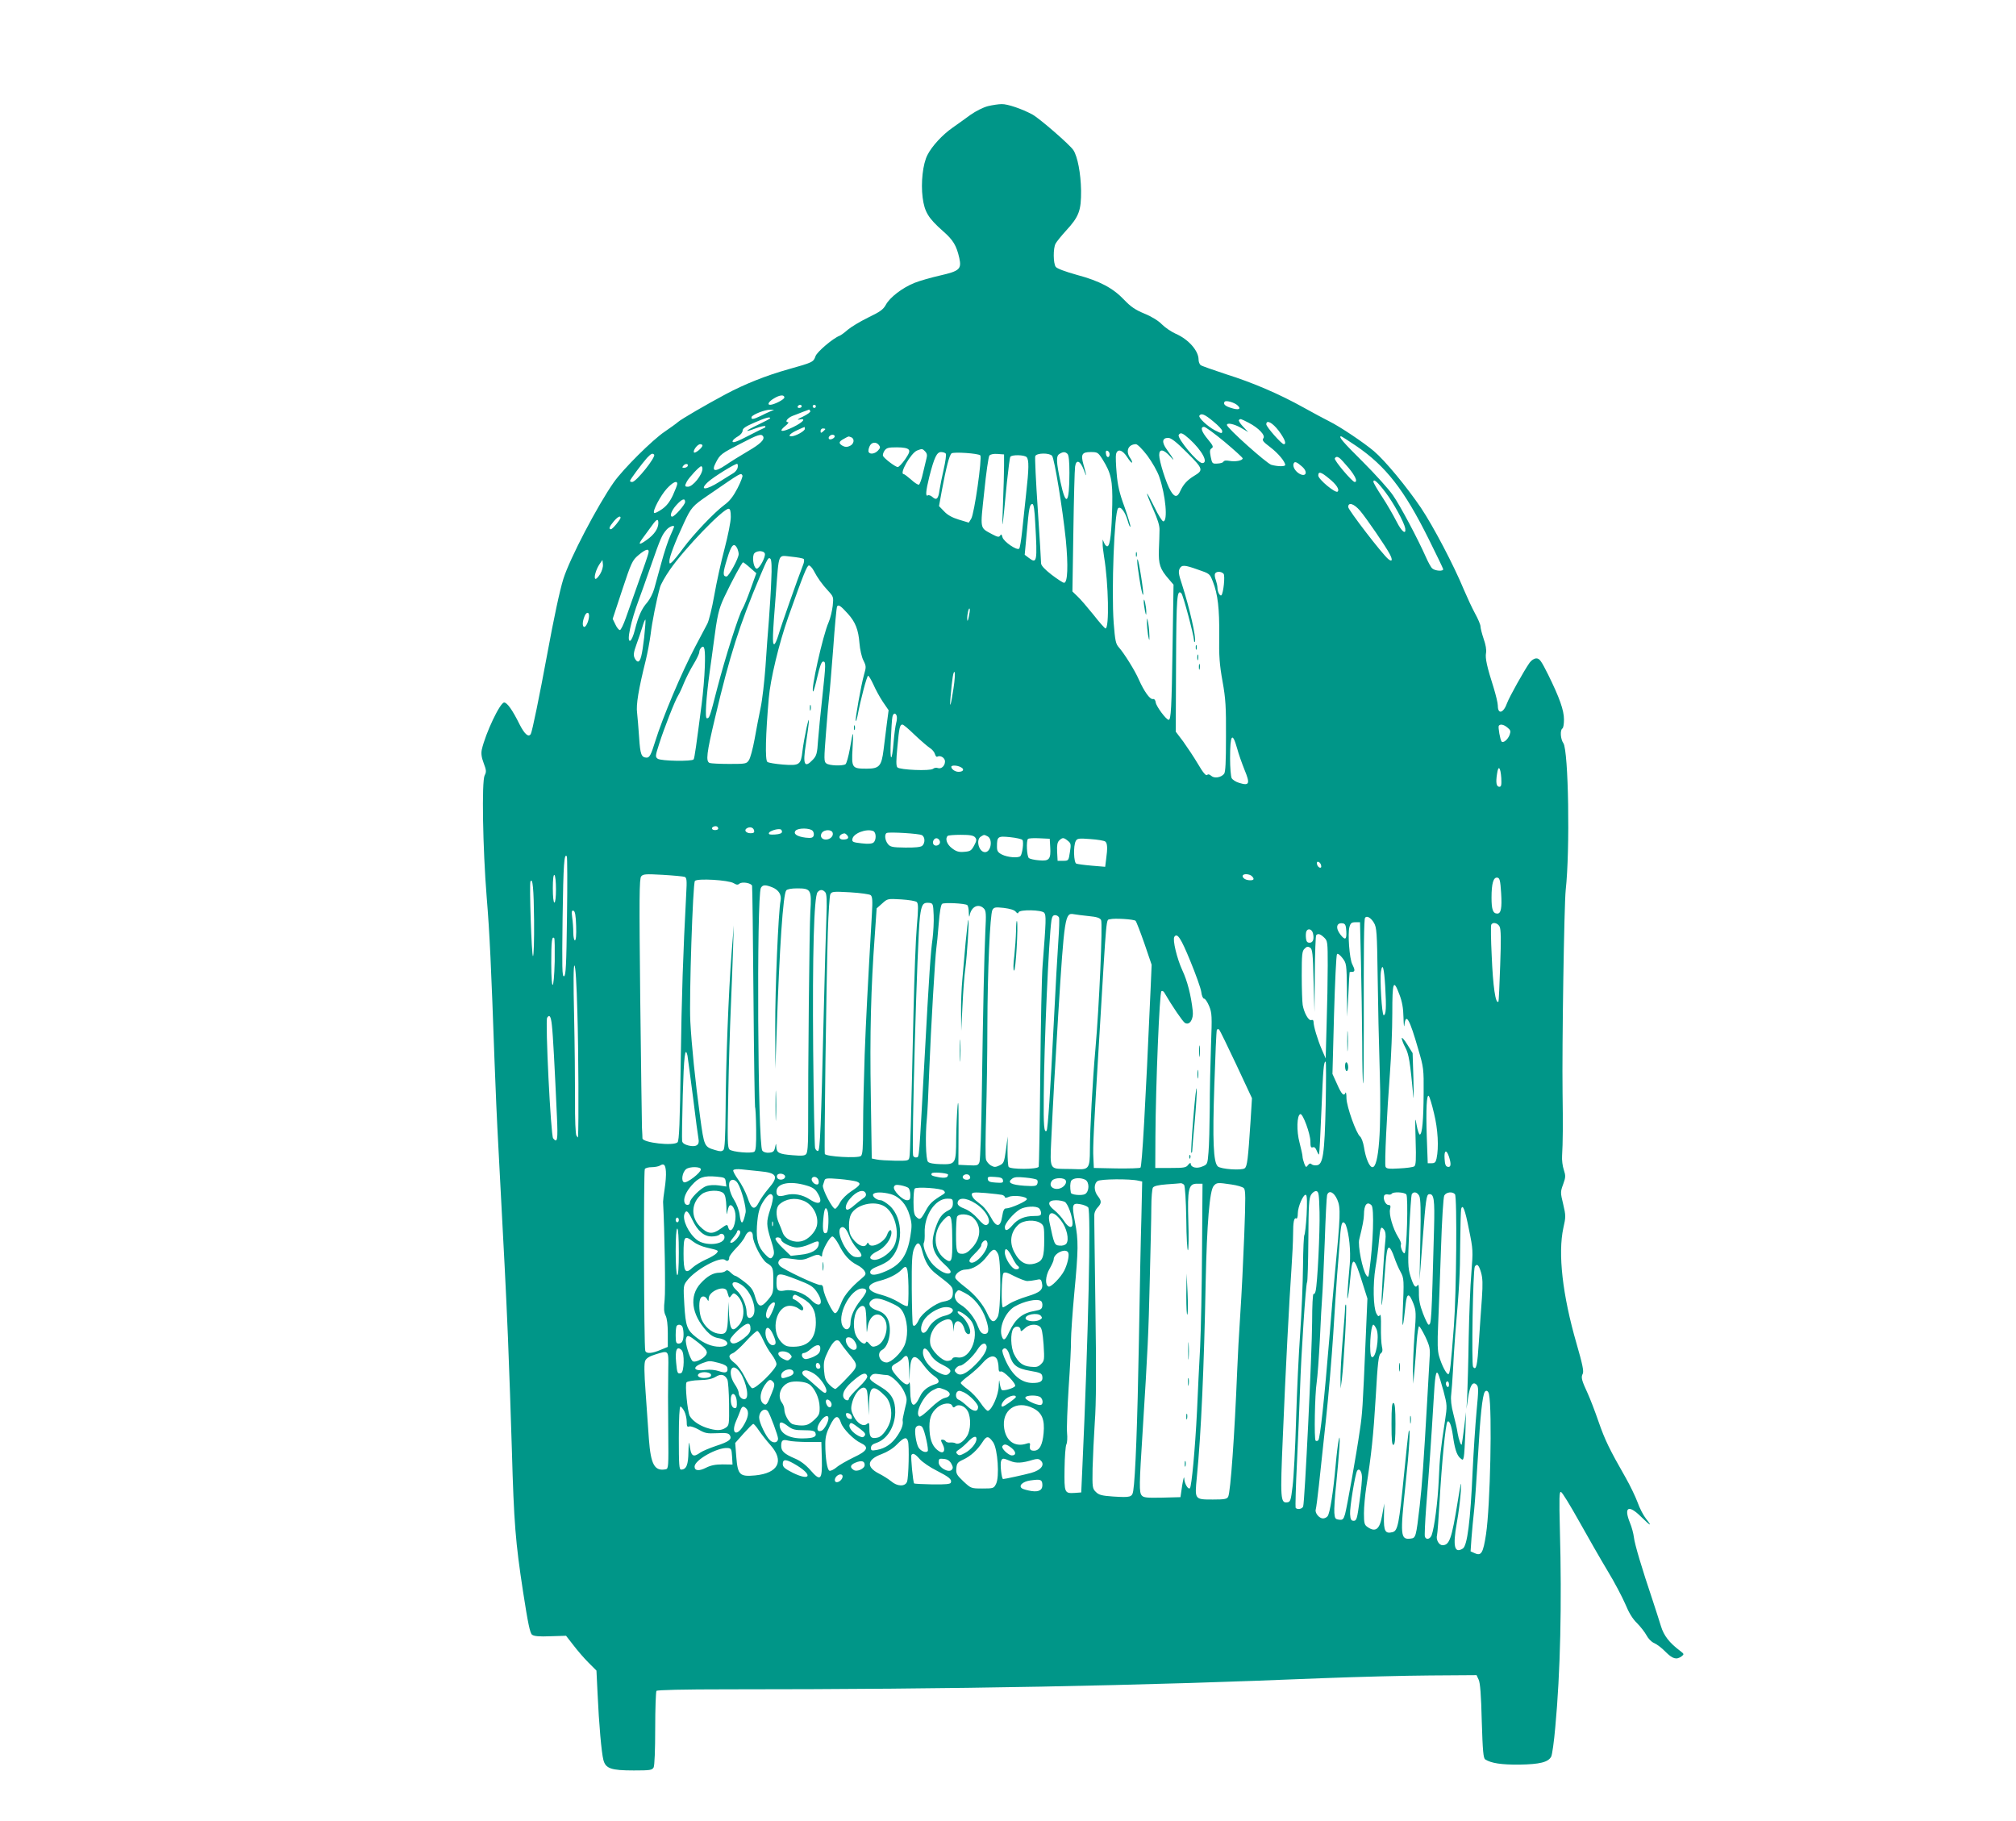 <?xml version="1.0" standalone="no"?>
<!DOCTYPE svg PUBLIC "-//W3C//DTD SVG 20010904//EN"
 "http://www.w3.org/TR/2001/REC-SVG-20010904/DTD/svg10.dtd">
<svg version="1.0" xmlns="http://www.w3.org/2000/svg"
 width="1280pt" height="1156pt" viewBox="0 0 1280 1156"
 preserveAspectRatio="xMidYMid meet">
<g transform="translate(0,1156) scale(0.1,-0.1)"
fill="#009688" stroke="none">
<path d="M6272 10886 c-30 -8 -76 -31 -110 -55 -31 -23 -82 -59 -113 -81 -65
-45 -132 -118 -160 -173 -30 -57 -43 -178 -31 -271 12 -92 36 -131 130 -214
64 -56 85 -91 103 -171 15 -69 1 -82 -122 -110 -57 -13 -131 -34 -163 -47 -77
-31 -156 -92 -181 -138 -17 -31 -36 -45 -113 -82 -51 -25 -109 -60 -130 -78
-20 -18 -44 -35 -52 -38 -40 -15 -142 -101 -152 -129 -13 -38 -18 -40 -171
-83 -143 -40 -278 -94 -400 -159 -127 -68 -280 -157 -302 -176 -11 -10 -49
-37 -84 -61 -78 -52 -264 -237 -324 -322 -103 -147 -279 -483 -320 -613 -23
-73 -61 -252 -102 -475 -50 -270 -96 -495 -105 -510 -14 -23 -39 -2 -71 61
-45 91 -79 139 -98 139 -26 0 -118 -194 -142 -299 -5 -25 -2 -49 12 -86 17
-45 18 -55 6 -78 -19 -37 -12 -461 13 -772 19 -228 29 -449 50 -1045 5 -146
16 -395 25 -555 39 -738 46 -862 60 -1195 8 -195 19 -517 25 -715 13 -466 23
-586 71 -900 31 -201 44 -263 57 -273 12 -10 45 -13 117 -10 l99 3 46 -59 c25
-33 68 -83 96 -111 l51 -51 7 -144 c9 -198 25 -377 37 -423 14 -55 49 -67 193
-67 104 0 116 2 126 19 6 12 10 110 10 248 0 125 4 233 8 238 4 6 167 10 452
10 1454 0 2602 22 3785 71 209 8 513 16 675 17 l295 2 13 -28 c10 -20 16 -97
20 -263 6 -193 10 -236 22 -244 37 -24 103 -34 216 -33 130 2 184 15 203 51 6
11 18 96 26 189 32 342 42 782 29 1252 -5 203 -4 243 7 239 8 -2 59 -86 115
-186 56 -100 137 -242 181 -315 44 -72 94 -168 113 -212 22 -54 46 -93 74
-120 22 -22 49 -57 60 -77 11 -21 31 -42 48 -49 17 -7 50 -32 73 -56 45 -45
69 -52 101 -29 18 14 18 15 -11 37 -66 50 -101 95 -119 154 -10 33 -34 107
-53 165 -69 205 -114 356 -119 400 -3 25 -14 66 -25 92 -41 101 -9 118 71 38
60 -59 73 -65 31 -12 -16 20 -41 67 -54 105 -14 37 -47 106 -75 155 -104 182
-132 240 -172 355 -22 64 -53 145 -69 180 -39 84 -44 103 -32 125 8 15 -1 60
-39 191 -90 311 -119 572 -84 735 16 70 16 79 -1 151 -18 74 -18 78 0 127 16
44 16 54 4 91 -8 23 -13 63 -11 90 5 79 6 203 3 402 -4 293 10 1190 20 1285
28 251 18 885 -15 932 -18 25 -22 83 -6 93 6 3 10 29 10 57 0 59 -28 138 -101
286 -43 86 -54 102 -74 102 -14 0 -31 -11 -43 -27 -36 -51 -129 -218 -143
-256 -23 -65 -59 -75 -59 -17 0 16 -12 66 -26 112 -43 135 -55 189 -49 222 4
19 -2 54 -15 90 -11 33 -20 68 -20 79 0 11 -16 49 -35 83 -19 35 -50 102 -70
149 -65 157 -193 401 -273 521 -91 134 -227 299 -299 360 -64 54 -214 155
-283 189 -30 15 -103 54 -162 87 -156 87 -324 159 -493 212 -82 27 -156 53
-162 58 -7 6 -13 21 -13 35 0 56 -64 129 -145 164 -27 12 -66 38 -87 59 -22
23 -65 50 -112 69 -58 24 -87 44 -128 87 -71 75 -155 120 -301 159 -75 21
-126 40 -134 51 -16 22 -17 118 -1 147 6 12 36 49 66 82 83 90 97 128 96 256
-2 108 -22 215 -49 256 -23 35 -216 202 -260 226 -67 36 -158 67 -195 66 -19
0 -59 -6 -88 -13z m-1292 -1850 c0 -12 -66 -46 -90 -46 -21 0 -9 21 23 40 37
23 67 26 67 6z m2879 -51 c23 -22 6 -30 -39 -16 -41 12 -55 25 -45 40 7 12 64
-4 84 -24z m-2769 -5 c0 -5 -7 -10 -16 -10 -8 0 -12 5 -9 10 3 6 10 10 16 10
5 0 9 -4 9 -10z m90 0 c0 -5 -4 -10 -10 -10 -5 0 -10 5 -10 10 0 6 5 10 10 10
6 0 10 -4 10 -10z m-290 -32 c-14 -6 -42 -19 -63 -30 -44 -21 -60 -23 -55 -5
6 15 84 46 118 46 l25 0 -25 -11z m255 2 c3 -5 -18 -21 -47 -35 -29 -13 -41
-22 -25 -19 49 11 29 -15 -38 -48 -71 -34 -96 -31 -50 7 17 13 25 24 18 25
-23 0 -2 28 30 40 18 7 48 18 67 26 19 7 36 13 37 14 1 0 5 -4 8 -10z m2559
-66 c31 -25 56 -52 56 -60 0 -18 -3 -18 -48 5 -46 25 -104 79 -97 92 12 18 34
9 89 -37z m-2814 21 c0 -3 -34 -21 -76 -41 -86 -41 -94 -53 -15 -23 30 11 56
17 60 13 3 -4 -1 -9 -9 -12 -8 -3 -47 -22 -85 -42 -88 -46 -119 -57 -113 -39
2 7 18 20 34 29 16 9 29 25 29 36 0 14 19 27 75 51 71 31 100 39 100 28z
m3038 -29 c64 -33 109 -81 93 -99 -9 -12 -1 -22 44 -56 50 -38 95 -92 95 -113
0 -11 -49 -10 -88 1 -30 9 -282 234 -282 253 0 16 45 7 89 -18 l46 -27 -33 35
c-18 19 -29 37 -26 41 10 10 9 10 62 -17z m191 -51 c39 -53 51 -85 32 -85 -14
0 -111 110 -111 126 0 32 39 11 79 -41z m-3009 12 c0 -14 -60 -47 -86 -47 -25
0 -5 20 40 40 22 10 42 19 44 19 1 1 2 -5 2 -12z m2665 -82 c63 -53 115 -100
115 -105 0 -14 -46 -23 -84 -16 -21 4 -36 2 -38 -5 -2 -6 -19 -11 -38 -12 -33
-2 -34 0 -43 43 -7 36 -6 46 6 54 13 8 9 17 -24 57 -41 49 -50 79 -24 79 9 0
67 -43 130 -95z m-2535 81 c0 -2 -7 -9 -15 -16 -12 -10 -15 -10 -15 4 0 9 7
16 15 16 8 0 15 -2 15 -4z m2312 -63 c81 -74 123 -153 81 -153 -29 0 -161 159
-149 179 11 18 24 13 68 -26z m-2707 17 c12 -20 -16 -48 -97 -95 -46 -27 -109
-66 -141 -88 -70 -47 -92 -40 -61 18 26 50 34 56 157 119 109 57 131 64 142
46z m455 0 c0 -12 -28 -25 -36 -17 -9 9 6 27 22 27 8 0 14 -5 14 -10z m104 -6
c24 -9 19 -43 -8 -55 -17 -8 -29 -8 -45 0 -28 16 -27 27 7 45 33 18 27 17 46
10z m3208 -56 c187 -128 303 -276 459 -590 49 -98 90 -184 92 -191 3 -15 -49
-13 -69 4 -8 6 -26 39 -41 73 -49 111 -161 323 -209 392 -26 38 -112 133 -190
211 -126 125 -159 163 -139 163 3 0 47 -28 97 -62z m-1075 -42 c103 -103 105
-111 45 -147 -44 -27 -68 -53 -88 -96 -18 -42 -37 -42 -62 2 -27 44 -72 187
-72 226 0 41 27 38 69 -8 34 -39 27 -23 -22 45 -32 45 -28 72 10 72 19 0 51
-25 120 -94z m-1957 49 c10 -13 10 -19 -5 -35 -19 -21 -50 -26 -59 -11 -4 5
-2 21 4 35 11 29 41 34 60 11z m-1120 -3 c0 -15 -48 -54 -54 -44 -7 12 22 52
40 52 8 0 14 -4 14 -8z m2825 -65 c30 -41 64 -100 75 -133 41 -117 56 -284 26
-284 -7 0 -32 40 -56 90 -24 49 -45 88 -47 86 -2 -2 15 -46 38 -97 29 -65 42
-106 41 -134 0 -22 -2 -78 -4 -125 -3 -93 7 -123 64 -188 l29 -34 -6 -386 c-6
-399 -10 -472 -25 -472 -15 0 -78 84 -82 110 -2 16 -9 24 -19 22 -18 -3 -55
49 -88 123 -25 58 -94 168 -127 205 -20 22 -24 42 -33 155 -15 208 4 704 28
728 16 16 45 -22 62 -82 7 -25 14 -40 16 -34 2 5 -15 61 -37 124 -32 86 -44
138 -50 213 -5 55 -7 110 -4 123 9 36 40 28 70 -18 14 -22 28 -39 31 -36 3 3
-2 16 -11 29 -31 44 -13 87 36 88 10 0 41 -31 73 -73z m-1516 39 c9 -10 4 -24
-22 -62 -19 -27 -40 -49 -47 -49 -15 0 -86 54 -94 71 -2 7 2 21 10 33 13 18
25 21 78 21 42 0 67 -5 75 -14z m105 -12 c11 -11 14 -24 9 -42 -4 -15 -14 -58
-23 -96 -8 -38 -20 -71 -26 -73 -5 -2 -28 12 -49 32 -22 19 -43 35 -47 35 -31
0 45 134 85 150 31 12 34 12 51 -6z m1171 -17 c0 -26 -20 -25 -23 2 -3 16 1
22 10 19 7 -3 13 -12 13 -21z m-1040 3 c4 -6 -2 -50 -13 -98 -11 -48 -23 -108
-27 -134 -7 -55 -19 -67 -45 -43 -10 9 -24 14 -29 10 -16 -10 -13 27 9 117 32
125 48 158 75 158 13 0 27 -5 30 -10z m219 -11 c13 -12 -38 -374 -58 -403
l-15 -24 -63 19 c-43 13 -73 30 -94 53 l-32 33 18 99 c28 150 48 226 62 236
15 10 169 0 182 -13z m554 9 c8 -8 12 -49 12 -119 0 -199 -22 -222 -57 -58
-27 129 -29 165 -5 178 23 14 36 13 50 -1z m222 -34 c55 -88 65 -134 62 -289
-4 -173 -13 -257 -30 -263 -6 -2 -16 7 -21 20 l-10 23 0 -25 c-1 -14 4 -52 9
-85 28 -168 34 -455 9 -455 -4 0 -39 39 -77 88 -39 48 -84 101 -102 117 l-31
30 6 380 c3 209 8 395 11 413 7 48 33 38 56 -23 19 -53 19 -40 -3 36 -18 65
-9 79 46 79 43 0 47 -2 75 -46z m-2847 30 c14 -14 -114 -174 -139 -174 -8 0
-14 3 -14 7 0 8 76 110 108 146 27 28 34 31 45 21z m2222 -69 c0 -38 -3 -151
-7 -250 -7 -184 -6 -181 25 142 9 84 18 157 22 163 9 14 88 13 103 -2 16 -16
15 -74 -3 -233 -8 -71 -19 -177 -25 -235 -6 -57 -14 -108 -19 -113 -14 -14
-98 44 -106 72 -5 19 -8 22 -15 11 -7 -12 -16 -10 -52 9 -78 43 -75 25 -49
268 12 120 27 224 33 231 7 8 27 12 52 10 l41 -3 0 -70z m305 61 c15 -20 66
-330 87 -532 16 -166 12 -274 -11 -274 -7 0 -42 23 -79 51 -45 35 -67 59 -67
73 0 12 -9 166 -21 343 -12 177 -19 329 -16 337 8 21 90 22 107 2z m1825 -14
c6 -4 32 -32 58 -63 43 -52 59 -89 38 -89 -15 0 -133 139 -126 150 7 12 16 12
30 2z m-237 -55 c40 -36 22 -70 -22 -42 -27 18 -41 48 -31 65 7 12 20 6 53
-23z m-3903 2 c-4 -5 -13 -9 -22 -9 -13 0 -13 3 -3 15 13 15 35 11 25 -6z
m318 -10 c-3 -11 -15 -26 -27 -33 -11 -7 -51 -31 -87 -54 -86 -55 -132 -57
-75 -3 34 32 178 121 187 116 4 -3 5 -14 2 -26z m-223 -5 c0 -38 -61 -114 -92
-114 -21 0 -22 4 -7 33 14 26 80 97 91 97 4 0 8 -7 8 -16z m3976 -60 c50 -40
70 -72 57 -85 -13 -13 -123 78 -123 102 0 28 18 23 66 -17z m-3722 17 c3 -4
-11 -41 -31 -80 -27 -52 -50 -82 -83 -106 -64 -47 -197 -187 -262 -275 -30
-42 -63 -81 -72 -89 -14 -12 -16 -11 -16 7 0 26 37 123 93 243 45 97 54 107
152 174 218 150 208 144 219 126z m4083 -107 c51 -67 118 -190 125 -228 7 -45
-23 -21 -55 43 -20 39 -60 109 -91 156 -31 47 -56 90 -56 96 0 23 27 -1 77
-67z m-4497 54 c0 -7 -13 -40 -28 -73 -20 -42 -41 -69 -71 -89 -23 -16 -44
-26 -48 -22 -11 11 40 109 81 154 38 41 66 54 66 30z m50 -115 c0 -17 -67 -93
-82 -93 -19 0 -5 39 26 73 36 40 56 47 56 20z m2223 -135 c14 -246 11 -260
-42 -219 l-25 19 13 139 c14 158 18 183 36 183 8 0 14 -36 18 -122z m2062 80
c42 -50 164 -228 189 -276 20 -38 15 -52 -10 -31 -38 31 -254 312 -254 330 0
33 36 22 75 -23z m-3995 -40 c0 -30 -18 -119 -40 -203 -22 -82 -51 -215 -65
-295 -14 -80 -34 -161 -44 -180 -10 -19 -44 -83 -75 -142 -87 -164 -208 -450
-257 -608 -25 -81 -35 -100 -53 -100 -34 1 -41 20 -48 127 -4 59 -10 131 -13
158 -7 51 9 148 55 333 11 45 25 119 31 165 9 76 36 213 59 297 5 20 34 71 64
114 93 134 336 386 372 386 10 0 14 -15 14 -52z m-700 -5 c0 -11 -51 -73 -61
-73 -16 0 -10 17 17 49 24 29 44 40 44 24z m240 -33 c0 -36 -26 -74 -74 -108
-53 -38 -58 -31 -16 24 16 21 40 54 52 71 27 38 38 42 38 13z m100 -24 c0 -2
-11 -28 -24 -57 -14 -30 -39 -106 -56 -169 -17 -63 -38 -139 -46 -167 -8 -29
-28 -68 -44 -87 -36 -40 -57 -88 -79 -175 -9 -36 -22 -67 -30 -69 -24 -8 4
124 56 263 8 22 42 115 74 208 64 184 72 201 102 235 17 19 47 30 47 18z m400
-135 c5 -11 10 -28 10 -38 1 -26 -63 -143 -77 -143 -25 0 -24 23 3 110 27 91
43 108 64 71z m-563 -33 c-3 -13 -30 -93 -61 -178 -30 -85 -67 -190 -82 -232
-15 -43 -32 -78 -38 -78 -7 0 -20 16 -29 36 l-17 35 61 185 c57 172 64 187
102 219 48 41 72 46 64 13z m739 -2 c7 -19 -33 -96 -51 -96 -17 0 -30 58 -20
89 7 25 62 30 71 7z m247 -35 c4 -4 3 -21 -4 -37 -31 -79 -143 -396 -157 -447
-10 -32 -21 -58 -27 -57 -12 1 -10 58 11 320 21 269 11 244 97 236 39 -4 75
-10 80 -15z m-206 -133 c-2 -68 -10 -181 -15 -253 -6 -71 -16 -206 -22 -300
-7 -93 -20 -210 -31 -260 -10 -49 -28 -139 -38 -198 -11 -60 -27 -120 -36
-133 -15 -23 -20 -24 -124 -24 -60 0 -116 3 -125 6 -26 10 -20 60 34 287 93
394 155 590 287 902 47 111 52 120 65 107 7 -7 9 -57 5 -134z m-1087 37 c-12
-19 -25 -33 -30 -30 -11 7 4 60 27 94 l18 26 3 -28 c2 -16 -6 -42 -18 -62z
m953 40 l39 -34 -36 -100 c-20 -56 -43 -112 -51 -125 -23 -35 -110 -309 -161
-505 -48 -188 -50 -191 -66 -191 -13 0 -5 126 18 295 9 60 19 139 24 175 24
185 33 223 68 298 52 110 113 222 120 222 4 -1 24 -16 45 -35z m403 -17 c24
-46 53 -87 93 -130 33 -36 34 -39 28 -95 -4 -32 -15 -79 -26 -104 -37 -83
-116 -439 -98 -439 3 0 15 43 27 95 15 65 26 95 36 95 18 0 18 -11 -5 -226
-11 -98 -23 -222 -27 -274 -5 -83 -10 -98 -32 -122 -54 -58 -66 -33 -46 94 24
157 27 204 5 108 -10 -47 -22 -113 -26 -148 -10 -88 -18 -94 -124 -86 -47 4
-92 11 -99 17 -15 12 -11 173 9 403 10 121 65 349 123 514 99 279 120 330 132
330 7 0 21 -15 30 -32z m2439 6 c76 -26 76 -26 96 -77 31 -78 42 -173 40 -342
-2 -129 2 -185 21 -290 20 -111 23 -163 22 -352 0 -160 -3 -225 -12 -236 -20
-24 -62 -30 -81 -13 -12 11 -21 12 -27 6 -7 -7 -26 15 -58 70 -26 44 -69 108
-94 143 l-47 62 2 434 c2 427 6 472 34 444 11 -11 78 -262 80 -298 0 -11 3
-15 6 -8 9 23 -34 213 -83 365 -21 62 -23 81 -14 98 13 25 31 24 115 -6z m164
-27 c10 -13 -1 -122 -14 -136 -9 -8 -25 21 -25 46 0 12 -5 34 -10 49 -6 15 -9
33 -6 41 7 17 40 17 55 0z m-2386 -253 c49 -54 67 -102 74 -188 3 -39 14 -88
25 -109 18 -36 18 -42 4 -90 -18 -62 -58 -288 -53 -294 3 -2 7 11 11 29 20
107 60 258 68 258 4 0 19 -25 33 -55 13 -30 40 -80 60 -110 l37 -54 -11 -83
c-6 -46 -15 -121 -21 -168 -13 -104 -27 -120 -107 -120 -94 0 -97 4 -90 129 7
122 4 121 -17 -3 -9 -49 -21 -93 -28 -98 -20 -12 -102 -9 -121 5 -16 11 -16
25 -2 202 8 105 17 208 20 229 3 21 14 155 25 297 10 142 21 263 25 269 8 14
24 3 68 -46z m768 -20 c-6 -28 -9 -32 -10 -14 -1 30 11 79 16 64 2 -6 -1 -28
-6 -50z m-2411 7 c0 -29 -18 -71 -30 -71 -13 0 -13 31 0 64 11 31 30 34 30 7z
m350 -138 c-14 -116 -23 -153 -40 -153 -6 0 -15 10 -21 23 -8 18 -6 36 11 83
12 32 29 83 38 112 8 28 17 50 20 48 2 -3 -2 -53 -8 -113z m385 -188 c-2 -60
-11 -166 -20 -235 -34 -262 -45 -342 -51 -351 -8 -14 -207 -11 -228 4 -16 12
-16 17 10 97 30 95 100 274 120 305 7 11 24 47 37 80 14 33 41 87 61 119 20
33 36 67 36 76 0 9 5 21 12 28 21 21 27 -8 23 -123z m1579 -135 c-17 -112 -26
-138 -19 -57 11 124 18 168 26 160 4 -4 1 -51 -7 -103z m-361 -174 c3 -8 2
-29 -3 -46 -5 -18 -12 -71 -16 -118 -11 -138 -25 -132 -18 8 3 69 7 135 10
148 5 25 19 29 27 8z m114 -121 c38 -36 81 -73 96 -83 15 -9 30 -27 33 -39 4
-13 10 -20 15 -17 19 11 49 -7 49 -30 0 -29 -24 -50 -46 -42 -9 4 -23 1 -30
-5 -18 -15 -210 -7 -226 9 -9 9 -9 42 0 132 11 121 15 140 32 140 6 0 40 -29
77 -65z m3764 46 c20 -16 22 -23 14 -46 -11 -30 -40 -54 -51 -43 -9 10 -23 91
-18 100 9 13 31 9 55 -11z m-1716 -133 c9 -35 31 -96 47 -136 36 -87 31 -102
-32 -83 -22 6 -44 20 -50 31 -5 10 -10 66 -10 124 0 154 14 174 45 64z m-1754
-119 c24 -12 16 -29 -15 -29 -22 0 -46 17 -46 32 0 11 38 10 61 -3z m3431 -69
c2 -43 0 -55 -12 -55 -19 0 -24 26 -15 82 8 58 22 44 27 -27z m-4972 -321 c0
-5 -9 -9 -20 -9 -22 0 -27 16 -7 23 15 5 27 -1 27 -14z m228 -12 c3 -12 -3
-17 -22 -17 -29 0 -44 19 -25 31 20 13 43 6 47 -14z m177 -8 c0 -9 -14 -15
-44 -17 -32 -2 -42 0 -39 10 4 12 52 28 73 23 6 -1 10 -8 10 -16z m195 6 c7
-8 9 -22 6 -31 -5 -13 -16 -16 -51 -12 -55 7 -80 24 -64 44 16 19 93 18 109
-1z m126 -10 c9 -21 -14 -45 -43 -45 -28 0 -40 24 -23 45 16 19 59 19 66 0z
m258 9 c20 -8 21 -57 2 -73 -10 -8 -34 -10 -76 -5 -54 6 -61 9 -58 27 5 36 88
68 132 51z m309 -26 c21 -11 22 -51 2 -68 -10 -8 -46 -12 -108 -11 -80 1 -94
4 -109 22 -20 24 -24 65 -7 71 21 7 204 -4 222 -14z m-474 -1 c14 -17 4 -27
-26 -27 -35 0 -28 35 8 39 4 1 12 -5 18 -12z m812 -13 c11 -13 10 -22 -6 -52
-18 -33 -25 -37 -63 -40 -34 -3 -51 2 -78 23 -32 24 -45 61 -27 78 3 4 41 7
83 7 59 0 81 -4 91 -16z m80 6 c34 -19 21 -100 -17 -100 -39 0 -60 79 -26 99
21 13 20 13 43 1z m221 -23 c9 -14 -1 -88 -13 -102 -14 -14 -83 -8 -118 10
-25 13 -31 22 -31 49 0 66 5 69 84 61 39 -4 74 -12 78 -18z m-524 -10 c4 -20
-25 -34 -39 -20 -14 14 1 45 20 41 9 -2 17 -11 19 -21z m700 -34 c5 -78 -6
-91 -70 -85 -29 2 -59 9 -65 14 -14 11 -18 110 -6 122 4 4 37 6 73 4 l65 -3 3
-52z m112 39 c20 -16 21 -23 13 -72 -8 -54 -9 -55 -43 -55 l-35 0 -3 56 c-2
42 1 61 13 73 21 20 28 20 55 -2z m238 -5 c13 -11 15 -41 5 -112 l-6 -48 -84
7 c-47 4 -91 10 -99 13 -17 6 -20 113 -4 143 9 17 18 19 93 13 45 -3 88 -10
95 -16z m-3418 -476 c-4 -309 -7 -375 -19 -379 -12 -4 -13 52 -9 371 5 347 10
413 27 390 3 -4 4 -176 1 -382z m4788 325 c3 -12 -1 -17 -10 -14 -7 3 -15 13
-16 22 -3 12 1 17 10 14 7 -3 15 -13 16 -22z m-4858 -152 c0 -49 -4 -84 -10
-84 -6 0 -10 37 -10 91 0 57 4 88 10 84 6 -3 10 -44 10 -91z m817 79 c13 -5
15 -21 10 -107 -20 -378 -29 -642 -35 -1073 -5 -383 -10 -495 -20 -505 -25
-25 -221 -3 -223 25 0 7 -1 37 -3 67 -1 30 -6 398 -11 817 -7 647 -6 765 6
779 12 15 28 16 137 10 68 -4 130 -10 139 -13z m3601 5 c20 -20 13 -29 -20
-26 -40 4 -54 38 -16 38 13 0 29 -5 36 -12z m1583 -108 c6 -95 -1 -130 -24
-130 -28 0 -37 25 -37 101 0 91 12 132 38 127 14 -3 18 -18 23 -98z m-4873 63
c18 -11 27 -12 37 -3 17 14 74 4 80 -13 2 -7 6 -324 9 -705 3 -381 8 -696 10
-701 3 -4 6 -68 7 -141 1 -101 -2 -135 -12 -142 -19 -12 -138 -2 -157 14 -13
11 -14 53 -8 353 3 187 11 432 16 545 5 113 11 277 14 365 l5 160 -14 -175
c-19 -242 -37 -708 -38 -997 -2 -175 -5 -245 -14 -254 -10 -10 -21 -10 -50 -1
-72 21 -72 22 -98 212 -31 227 -54 455 -62 605 -8 154 16 876 29 892 14 18
214 6 246 -14z m-1267 -236 c1 -127 -2 -227 -7 -227 -9 0 -24 457 -16 474 14
27 21 -45 23 -247z m1514 209 c40 -17 58 -47 51 -84 -14 -69 -35 -564 -34
-802 l1 -265 8 230 c18 541 41 878 61 902 6 8 33 13 69 13 88 0 93 -8 84 -149
-6 -99 -15 -993 -14 -1394 0 -86 -4 -133 -12 -143 -9 -12 -28 -13 -88 -8 -86
7 -100 15 -102 53 -1 25 -2 25 -8 -4 -5 -24 -12 -31 -37 -33 -19 -2 -36 3 -44
13 -29 34 -37 1615 -9 1668 12 21 29 21 74 3z m335 -31 c9 -10 11 -53 7 -157
-3 -79 -11 -354 -17 -613 -17 -719 -23 -868 -36 -872 -6 -2 -15 6 -19 19 -3
13 -9 293 -12 623 -5 609 5 974 28 1001 15 18 33 18 49 -1z m288 -18 c11 -9
13 -34 8 -117 -28 -487 -37 -660 -46 -895 -5 -148 -10 -352 -10 -451 0 -146
-3 -184 -14 -193 -19 -16 -223 -4 -229 13 -5 14 9 1069 19 1406 4 124 11 233
16 243 9 17 19 18 126 12 65 -4 123 -12 130 -18z m293 -44 c10 -10 10 -43 0
-155 -7 -79 -16 -323 -21 -543 -16 -711 -21 -900 -26 -922 -4 -22 -9 -23 -92
-22 -48 1 -100 4 -117 8 l-30 6 -6 395 c-7 395 1 693 25 1019 l12 174 35 31
c34 31 35 31 121 26 48 -3 92 -10 99 -17z m107 -83 c2 -41 -2 -109 -7 -150
-12 -84 -21 -211 -51 -765 -36 -651 -33 -619 -51 -623 -9 -2 -18 3 -21 10 -12
37 26 1386 43 1518 10 78 19 92 59 88 24 -3 25 -6 28 -78z m213 64 c5 -3 10
-24 10 -47 1 -28 3 -33 6 -17 10 54 55 76 89 43 15 -15 16 -33 10 -148 -7
-160 -14 -458 -22 -1014 -3 -233 -10 -434 -15 -448 -8 -22 -13 -24 -71 -21
l-63 3 1 225 c1 148 -1 199 -6 150 -4 -41 -8 -134 -9 -206 -1 -164 -3 -167
-97 -165 -43 1 -74 6 -82 15 -14 14 -18 170 -7 276 3 25 10 162 15 305 11 276
37 716 45 775 3 19 10 89 15 154 6 77 14 123 22 128 13 9 143 3 159 -8z m308
-42 c10 -12 15 -14 18 -4 7 19 147 16 163 -3 13 -16 12 -48 -10 -330 -6 -66
-12 -379 -15 -695 -3 -316 -8 -581 -10 -587 -6 -18 -181 -18 -191 -1 -4 7 -7
53 -7 103 l1 90 -11 -85 c-11 -79 -14 -86 -41 -99 -26 -12 -33 -12 -55 0 -13
8 -28 25 -31 39 -4 14 -3 140 1 280 4 140 8 395 8 566 1 350 17 707 32 737 10
17 18 19 72 13 40 -5 67 -13 76 -24z m-2791 -90 c2 -59 -1 -92 -8 -92 -5 0
-10 22 -10 49 0 26 -3 70 -7 96 -5 38 -3 47 8 43 10 -3 15 -28 17 -96z m3255
62 c51 -5 70 -11 78 -25 11 -21 -12 -551 -36 -819 -18 -202 -35 -512 -35 -641
0 -111 -8 -124 -73 -122 -23 1 -67 2 -98 2 -81 1 -83 5 -75 169 12 261 25 488
45 812 39 623 43 647 99 636 15 -3 58 -8 95 -12z m-189 -9 c3 -9 1 -73 -4
-143 -5 -70 -19 -311 -30 -537 -21 -421 -37 -666 -45 -674 -16 -15 -20 34 -18
222 2 324 32 1001 49 1115 4 23 10 32 23 32 11 0 21 -7 25 -15z m1999 -33 c18
-30 20 -59 24 -340 2 -169 8 -437 13 -595 12 -383 -6 -617 -46 -617 -19 0 -43
56 -54 128 -5 30 -16 59 -24 66 -25 19 -86 191 -87 243 0 27 -3 42 -6 36 -10
-26 -25 -11 -53 53 l-30 66 10 376 c6 207 14 380 19 385 5 5 20 -6 35 -26 25
-33 26 -37 28 -203 l1 -169 8 140 c3 77 7 141 8 143 0 1 8 2 16 2 19 0 19 13
1 48 -18 34 -30 196 -18 237 7 25 14 30 38 30 l29 0 6 -250 c3 -137 7 -369 8
-514 0 -145 3 -262 6 -259 3 2 4 171 4 374 -1 487 1 667 8 677 10 16 37 1 56
-31z m-1513 12 c5 -5 30 -70 56 -144 l46 -135 -6 -140 c-34 -773 -55 -1137
-65 -1148 -4 -4 -72 -6 -152 -5 l-144 3 -3 65 c-4 66 2 178 38 770 48 802 42
736 68 744 26 8 152 0 162 -10z m1338 -66 c3 -54 -7 -60 -37 -22 -33 42 -26
78 14 72 16 -2 21 -12 23 -50z m973 30 c9 -16 10 -82 4 -247 -4 -124 -9 -228
-11 -230 -18 -19 -35 95 -43 294 -5 99 -6 186 -3 193 7 20 40 14 53 -10z
m-1185 -42 c9 -37 1 -61 -21 -61 -15 0 -21 8 -23 28 -2 16 -1 35 2 43 9 23 35
16 42 -10z m71 -28 c22 -21 23 -27 23 -177 0 -86 -3 -254 -7 -373 l-6 -218
-25 58 c-27 63 -52 147 -52 174 0 11 -5 15 -14 12 -17 -7 -46 45 -55 96 -3 19
-6 103 -6 187 0 133 2 155 18 170 13 14 21 15 35 7 15 -10 18 -36 22 -210 l6
-199 2 241 c1 132 5 244 9 247 11 12 26 8 50 -15z m-850 -148 c35 -85 67 -174
70 -197 3 -25 11 -43 18 -43 7 0 21 -21 32 -47 18 -44 19 -63 12 -248 -4 -110
-8 -290 -8 -401 -1 -111 -4 -236 -8 -279 -6 -76 -7 -78 -40 -91 -35 -15 -73
-6 -73 19 0 7 -7 3 -16 -8 -13 -18 -27 -20 -112 -20 l-97 0 1 200 c2 327 26
915 38 922 5 4 13 0 18 -8 51 -88 117 -184 131 -193 30 -18 56 23 50 76 -11
100 -34 190 -67 260 -33 72 -62 191 -50 210 18 29 42 -8 101 -152z m-4035 -3
c-5 -194 -22 -202 -22 -11 0 139 4 173 19 158 3 -3 4 -69 3 -147z m144 -329
c7 -226 9 -705 4 -788 0 -3 -5 2 -10 10 -6 9 -10 101 -9 230 0 118 -2 358 -6
533 -5 212 -4 317 2 317 7 0 14 -111 19 -302z m5129 170 c8 -136 5 -183 -10
-183 -11 0 -25 230 -17 278 10 59 20 21 27 -95z m91 -54 c16 -42 24 -84 25
-144 1 -47 4 -68 6 -47 9 80 33 37 88 -155 34 -115 35 -126 34 -276 -1 -175
-9 -261 -24 -265 -5 -1 -15 27 -21 63 -9 56 -10 43 -6 -96 4 -129 2 -163 -9
-169 -7 -5 -50 -11 -95 -13 -66 -4 -82 -2 -87 11 -7 19 8 332 28 594 8 106 15
276 15 379 0 205 7 222 46 118z m-5382 -193 c7 -57 18 -270 32 -578 7 -150 3
-173 -24 -140 -15 18 -51 744 -38 766 15 23 24 9 30 -48z m4345 -249 l100
-214 -9 -146 c-16 -243 -21 -286 -37 -299 -19 -15 -152 -6 -171 12 -28 26 -34
161 -22 514 6 189 13 348 16 353 4 5 10 6 15 1 4 -4 53 -104 108 -221z m-3484
56 c2 -13 18 -131 35 -263 16 -132 32 -252 35 -266 8 -38 -15 -53 -62 -42 -25
6 -39 15 -42 28 -2 11 0 142 4 292 7 246 15 316 30 251z m4052 -315 c-7 -311
-17 -376 -56 -381 -13 -2 -28 1 -34 7 -7 7 -14 5 -23 -7 -11 -15 -13 -14 -23
11 -6 16 -11 36 -11 45 0 9 -9 49 -19 88 -20 74 -17 174 5 181 16 5 64 -126
64 -174 0 -33 3 -41 15 -37 10 4 18 -3 25 -21 6 -15 12 -26 15 -24 2 3 9 128
15 279 11 265 14 310 27 310 3 0 3 -125 0 -277z m688 -52 c25 -101 31 -216 16
-286 -5 -24 -12 -30 -31 -30 l-25 0 -6 165 c-6 179 -1 276 13 262 4 -4 20 -54
33 -111z m94 -272 c16 -48 14 -71 -6 -67 -14 2 -19 15 -21 51 -4 54 11 62 27
16z m-4971 -96 c2 -23 -2 -72 -8 -110 -6 -37 -10 -75 -10 -83 10 -191 16 -563
10 -620 -6 -57 -5 -81 6 -102 9 -17 14 -58 14 -113 l0 -86 -46 -19 c-54 -23
-90 -26 -97 -6 -9 22 -11 1141 -3 1154 4 7 24 12 44 12 20 0 44 5 52 10 25 16
35 6 38 -37z m222 13 c0 -21 -88 -89 -107 -82 -20 8 -11 65 14 84 23 17 93 16
93 -2z m375 -12 c109 -10 121 -33 55 -109 -22 -26 -50 -65 -61 -87 -28 -55
-48 -47 -73 30 -12 34 -38 85 -59 113 -20 28 -35 55 -31 60 4 6 26 8 53 5 25
-3 78 -8 116 -12z m1194 -20 c1 -1 0 -8 -4 -14 -5 -7 -21 -9 -49 -5 -49 9 -58
13 -50 26 5 9 92 3 103 -7z m-1034 -14 c0 -18 -33 -26 -47 -12 -6 6 -7 15 -3
22 10 16 50 8 50 -10z m1175 -6 c0 -17 -36 -19 -46 -3 -8 14 14 29 33 22 7 -3
13 -11 13 -19z m-1552 -28 l4 -29 -47 7 c-27 4 -60 3 -80 -4 -36 -12 -105 -81
-105 -105 0 -18 -26 -20 -33 -2 -10 27 6 68 45 112 45 51 76 62 156 55 54 -5
57 -7 60 -34z m590 6 c2 -14 -2 -22 -11 -22 -19 0 -40 26 -32 40 11 18 40 6
43 -18z m1170 5 c3 -16 -3 -18 -45 -15 -37 2 -49 7 -51 21 -3 16 3 18 45 15
37 -2 49 -7 51 -21z m216 3 c5 -5 6 -16 2 -26 -5 -14 -17 -16 -82 -12 -84 6
-111 20 -79 44 15 12 35 13 85 8 36 -3 69 -10 74 -14z m-1146 -11 c32 -12 26
-23 -33 -62 -28 -18 -59 -49 -70 -69 -11 -21 -25 -40 -32 -42 -15 -6 -85 127
-78 149 3 8 7 22 10 31 4 14 17 15 93 9 48 -4 97 -12 110 -16z m1329 6 c9 -25
-27 -56 -61 -53 -34 3 -46 29 -26 53 17 20 79 20 87 0z m124 5 c27 -15 26 -75
-2 -91 -21 -11 -88 -5 -90 9 -6 33 -5 60 2 75 11 19 59 23 90 7z m338 -6 l23
-5 -5 -227 c-4 -125 -11 -481 -16 -792 -9 -509 -22 -859 -36 -946 -7 -39 -17
-42 -127 -35 -73 5 -91 10 -110 29 -22 21 -23 29 -21 150 2 70 8 201 14 292 9
117 10 328 4 730 -4 311 -8 575 -7 588 0 13 9 34 21 46 26 28 26 41 1 73 -25
32 -26 78 -1 95 18 13 205 15 260 2z m-2545 -16 c24 -38 56 -158 50 -186 -17
-79 -29 -83 -38 -14 -3 27 -19 69 -36 96 -28 44 -40 103 -23 119 13 13 33 7
47 -15z m435 -14 c39 -11 57 -23 71 -47 39 -63 14 -83 -48 -42 -47 31 -103 41
-152 28 -45 -13 -60 -7 -60 22 0 53 85 70 189 39z m2399 4 c6 -8 12 -97 14
-220 1 -113 6 -201 11 -195 4 7 5 89 2 182 -6 207 1 240 55 240 l35 0 -3 -420
c-1 -231 -7 -508 -12 -615 -6 -107 -15 -292 -20 -410 -12 -238 -34 -477 -45
-488 -11 -11 -35 29 -36 62 -1 17 -6 -3 -13 -44 l-11 -75 -116 -3 c-99 -2
-118 0 -130 14 -17 20 -16 65 6 409 33 529 37 613 45 955 5 195 10 405 10 465
0 61 5 117 10 125 6 10 34 17 87 21 43 3 83 6 89 7 6 1 16 -4 22 -10z m301 2
c35 -5 70 -15 78 -23 12 -11 12 -59 3 -298 -6 -156 -17 -381 -25 -499 -8 -118
-17 -282 -20 -365 -16 -399 -42 -769 -57 -797 -7 -15 -23 -18 -97 -18 -117 0
-116 -1 -102 142 27 273 46 704 56 1238 8 373 25 582 51 611 19 22 25 22 113
9z m-2051 -22 c6 -6 12 -26 12 -44 0 -28 -4 -34 -21 -34 -29 0 -91 63 -83 85
5 13 14 15 43 10 20 -4 42 -11 49 -17z m224 -17 c11 -11 10 -15 -6 -25 -67
-41 -84 -57 -109 -104 -31 -56 -37 -60 -61 -36 -12 11 -16 36 -16 93 0 43 3
81 8 85 12 13 170 2 184 -13z m-1398 -17 c11 -11 16 -37 18 -87 0 -40 3 -56 5
-37 3 19 9 40 14 45 16 16 39 -24 39 -66 0 -69 -34 -119 -47 -69 -5 18 -8 18
-48 -11 -52 -38 -82 -34 -131 15 -60 60 -55 152 12 205 33 26 114 29 138 5z
m903 -1 c4 -11 -1 -22 -18 -32 -13 -9 -38 -28 -55 -43 -17 -16 -37 -28 -43
-28 -20 0 -12 38 16 70 40 48 88 64 100 33z m2881 -118 c3 -123 -13 -454 -25
-502 -3 -13 -9 -21 -13 -18 -5 3 -9 -77 -9 -177 -1 -198 -47 -1145 -57 -1172
-6 -17 -39 -22 -48 -8 -2 4 1 136 9 293 7 156 16 361 19 454 7 225 37 679 45
685 3 3 7 123 8 268 1 225 4 266 18 288 9 14 24 24 33 22 15 -3 17 -21 20
-133z m-2723 114 c56 -16 100 -64 120 -134 15 -50 16 -68 5 -134 -20 -122 -61
-181 -157 -222 -62 -27 -98 -29 -98 -5 0 12 15 24 49 37 27 10 60 28 74 41 89
82 89 263 1 343 -22 19 -47 35 -57 35 -26 0 -56 25 -48 38 9 15 59 15 111 1z
m708 -5 c9 -3 17 -9 17 -14 0 -5 11 -5 24 1 30 14 116 3 116 -14 0 -13 -104
-59 -132 -59 -12 1 -19 -12 -25 -51 -11 -71 -37 -72 -73 -3 -15 27 -38 58 -52
70 -14 11 -35 29 -47 38 -11 10 -21 25 -21 34 0 14 11 16 88 10 48 -4 95 -10
105 -12z m2128 -31 c22 -51 20 -99 -16 -473 -8 -85 -24 -270 -35 -410 -31
-377 -58 -632 -70 -644 -5 -5 -13 -6 -17 -2 -10 10 -5 296 7 370 5 34 14 156
20 271 5 116 12 239 15 275 3 36 10 191 16 345 5 154 12 288 15 298 11 34 44
19 65 -30z m438 34 c13 -16 3 -365 -11 -373 -10 -6 -30 44 -23 56 3 5 -5 27
-19 48 -32 52 -59 143 -50 176 5 20 2 26 -10 26 -18 0 -36 37 -28 58 2 8 13
11 23 9 11 -3 22 -1 25 4 8 14 80 11 93 -4z m82 -9 c9 -17 11 -91 7 -278 l-5
-255 21 270 c18 235 23 270 38 273 33 6 38 -31 33 -220 -16 -595 -17 -608 -35
-608 -4 0 -20 32 -35 71 -20 52 -27 88 -26 133 0 38 -2 56 -8 47 -14 -22 -26
-6 -46 58 -16 54 -17 79 -8 284 6 123 13 230 17 236 12 18 34 13 47 -11z m227
10 c14 -18 9 -629 -7 -838 -20 -258 -25 -305 -36 -304 -13 2 -41 56 -58 114
-10 34 -11 83 -6 200 4 85 12 300 18 478 6 187 15 331 21 342 12 22 52 27 68
8z m-4331 -13 c3 -9 -4 -45 -16 -81 -27 -82 -26 -102 4 -197 19 -59 23 -83 15
-98 -14 -25 -21 -24 -53 9 -44 46 -56 89 -51 178 6 89 17 125 51 172 26 35 41
40 50 17z m3389 -119 c-4 -66 -11 -123 -14 -126 -4 -3 -8 -93 -9 -200 -1 -107
-9 -298 -18 -425 -9 -126 -21 -374 -26 -550 -5 -176 -15 -365 -22 -420 -11
-92 -14 -100 -34 -103 -43 -6 -45 24 -28 417 17 414 41 871 55 1071 5 74 10
170 10 212 0 81 6 111 21 102 5 -3 9 12 9 32 0 44 37 127 52 118 7 -5 8 -47 4
-128z m-3192 90 c59 -25 97 -99 82 -160 -10 -39 -54 -85 -93 -95 -51 -14 -107
10 -123 52 -6 18 -18 47 -26 65 -19 45 -18 96 4 115 40 37 101 46 156 23z
m946 -16 c0 -22 -7 -33 -28 -44 -41 -21 -60 -47 -82 -111 -35 -102 -21 -160
57 -232 33 -30 44 -46 37 -53 -16 -16 -63 5 -107 48 -38 37 -74 123 -60 145 3
5 5 33 4 60 -4 111 67 217 144 217 32 0 35 -2 35 -30z m143 0 c70 -44 110
-122 71 -137 -11 -4 -28 8 -55 40 -25 28 -56 52 -84 63 -30 11 -45 23 -45 35
0 38 53 38 113 -1z m567 10 c20 -10 50 -94 50 -137 0 -35 -27 -28 -54 15 -13
21 -41 52 -62 69 -47 37 -42 63 11 63 20 0 45 -5 55 -10z m-1144 -29 c73 -45
103 -190 54 -263 -29 -43 -90 -81 -123 -76 -37 5 -25 31 25 55 46 22 88 78 88
118 0 26 -17 17 -28 -15 -17 -47 -101 -89 -116 -57 -5 10 -7 10 -12 0 -15 -34
-73 -3 -103 54 -15 29 -14 102 2 133 32 63 148 91 213 51z m1293 -6 c19 -18 1
-825 -37 -1655 l-7 -155 -40 -3 c-67 -4 -68 -1 -66 153 1 76 6 146 12 156 5
10 7 42 4 71 -3 29 2 159 10 288 9 129 16 265 15 302 0 36 9 171 21 300 26
274 27 333 4 451 -21 110 -17 121 33 112 20 -3 43 -12 51 -20z m1799 13 c18
-18 11 -240 -14 -418 -5 -40 -7 -43 -19 -26 -24 32 -55 189 -45 227 21 84 30
131 30 157 0 63 20 88 48 60z m-2110 -20 c7 -7 12 -20 12 -30 0 -15 -8 -18
-45 -18 -59 0 -104 -19 -137 -59 -31 -36 -48 -40 -48 -11 0 23 53 86 95 112
34 20 105 24 123 6z m2729 -135 c26 -126 26 -134 15 -274 -7 -79 -14 -265 -17
-414 -2 -148 -7 -310 -9 -360 l-5 -90 10 70 c12 80 30 108 54 84 13 -13 13
-32 0 -169 -8 -85 -19 -256 -25 -380 -14 -318 -34 -473 -62 -491 -53 -34 -65
13 -39 159 12 65 23 157 26 203 4 76 2 70 -20 -66 -38 -234 -52 -275 -96 -275
-23 0 -43 35 -35 64 3 11 10 107 16 211 14 246 38 497 50 509 12 12 26 -25 35
-90 11 -80 24 -120 44 -139 19 -17 20 -16 25 6 3 13 7 83 10 154 l4 130 -12
-100 c-7 -55 -14 -102 -15 -105 -4 -12 -19 29 -26 70 -3 25 -16 80 -27 122
-14 54 -18 92 -14 125 3 27 8 93 11 148 2 55 9 156 14 225 27 317 31 388 32
580 1 113 4 213 6 224 10 36 25 -3 50 -131z m-4073 121 c10 -27 7 -132 -5
-140 -21 -13 -28 12 -22 84 6 70 15 88 27 56z m-858 -59 c34 -71 74 -105 123
-105 20 0 42 5 48 11 13 13 33 4 33 -16 0 -48 -121 -59 -176 -16 -52 41 -93
127 -78 165 11 28 23 18 50 -39z m2340 -3 c38 -48 54 -123 34 -148 -8 -9 -25
-14 -43 -12 -32 3 -34 7 -64 150 -14 70 24 75 73 10z m-557 17 c53 -50 51
-127 -6 -190 -25 -28 -44 -39 -63 -39 -36 0 -40 12 -40 125 0 51 3 100 6 109
9 24 75 21 103 -5z m-133 -131 c2 -150 -3 -164 -51 -127 -70 56 -73 170 -6
242 48 52 56 37 57 -115z m-1736 117 c0 -8 -4 -15 -10 -15 -5 0 -10 7 -10 15
0 8 5 15 10 15 6 0 10 -7 10 -15z m597 -37 c-3 -7 -5 -2 -5 12 0 14 2 19 5 13
2 -7 2 -19 0 -25z m1701 16 c20 -14 22 -24 22 -104 0 -111 -9 -135 -54 -150
-59 -19 -102 4 -137 72 -32 63 -22 128 27 173 32 30 106 34 142 9z m1937 -11
c21 -57 32 -164 25 -248 -16 -179 -20 -253 -11 -205 5 25 12 84 16 133 11 126
24 118 74 -43 l33 -104 -11 -256 c-19 -444 -21 -473 -37 -580 -22 -154 -82
-489 -94 -533 -10 -33 -15 -38 -38 -35 -24 3 -27 8 -30 43 -2 21 3 105 12 185
8 80 17 183 20 230 8 130 -10 42 -24 -115 -15 -169 -36 -303 -51 -321 -6 -8
-19 -14 -29 -14 -24 0 -53 35 -46 57 3 10 12 79 20 153 8 74 28 263 45 420 17
157 37 400 46 540 8 140 20 311 25 380 6 69 13 161 16 205 6 97 12 125 23 125
5 0 12 -8 16 -17z m-3154 -67 c10 -27 32 -63 49 -81 42 -44 39 -62 -10 -55
-50 7 -124 153 -93 184 16 16 36 -2 54 -48z m3405 -31 c-10 -86 -28 -406 -24
-411 3 -2 10 69 17 158 14 189 18 211 33 206 6 -2 20 -29 30 -59 10 -30 28
-72 40 -93 23 -42 23 -50 14 -261 -5 -120 3 -98 19 58 8 70 22 70 49 1 17 -45
18 -60 7 -199 -6 -82 -10 -186 -10 -230 l2 -80 8 85 c4 47 11 129 14 183 4 53
11 97 15 97 4 0 22 -30 40 -67 28 -60 31 -76 27 -133 -2 -36 -9 -155 -15 -265
-23 -403 -33 -543 -48 -675 -23 -199 -25 -204 -57 -208 -66 -8 -68 16 -32 353
22 202 31 360 20 330 -3 -5 -16 -127 -30 -270 -32 -323 -40 -363 -73 -372 -47
-12 -57 6 -55 98 l2 84 -13 -73 c-15 -91 -42 -113 -94 -76 -19 13 -22 24 -22
87 0 40 7 115 15 167 32 204 45 325 60 575 12 214 18 262 31 272 12 9 14 20 8
45 -4 18 -7 74 -6 123 1 56 -1 85 -7 76 -7 -11 -12 -9 -22 10 -20 38 -23 185
-6 290 9 52 19 128 22 169 8 88 13 99 32 74 10 -13 13 -34 9 -69z m-4486 -76
c0 -97 -4 -148 -10 -144 -6 4 -10 65 -10 151 0 89 4 144 10 144 6 0 10 -57 10
-151z m390 127 c0 -20 -39 -66 -57 -66 -11 0 -8 8 11 31 14 17 26 35 26 40 0
5 5 9 10 9 6 0 10 -6 10 -14z m80 -24 c0 -41 57 -150 88 -170 40 -25 42 -30
42 -115 0 -74 -2 -81 -32 -117 -46 -55 -63 -52 -83 15 -13 46 -24 62 -66 95
-28 22 -55 40 -60 40 -5 0 -18 9 -30 21 -15 15 -24 18 -32 10 -6 -6 -24 -11
-39 -11 -40 0 -78 -22 -120 -68 -73 -80 -58 -196 38 -302 25 -27 46 -40 74
-45 72 -12 79 -55 9 -55 -49 0 -99 20 -150 61 -57 45 -66 70 -74 205 -7 116
-6 123 15 151 52 71 213 159 244 134 14 -12 26 -5 26 16 0 8 20 34 43 58 24
24 50 57 57 74 17 41 50 43 50 3z m180 -23 c0 -17 65 -49 100 -49 19 0 55 9
79 20 55 25 63 25 59 -1 -5 -35 -47 -58 -115 -65 l-62 -7 -52 50 c-29 28 -49
55 -45 61 7 12 36 5 36 -9z m366 -31 c32 -65 67 -104 116 -129 21 -10 42 -28
48 -40 10 -17 7 -24 -21 -47 -65 -54 -106 -103 -124 -145 -25 -61 -30 -70 -42
-74 -14 -5 -71 112 -75 152 -2 21 -8 29 -19 27 -21 -3 -240 100 -258 122 -11
13 -12 22 -4 34 11 17 25 18 104 7 36 -6 57 -3 94 14 36 16 51 18 61 10 11 -9
14 -8 14 5 0 28 49 116 65 116 8 0 26 -24 41 -52z m-923 18 c18 -14 55 -30 82
-36 81 -19 79 -18 64 -37 -8 -9 -39 -27 -69 -40 -30 -14 -67 -36 -82 -50 -47
-45 -58 -28 -58 87 0 113 6 120 63 76z m1867 -13 c0 -52 -86 -141 -112 -115
-8 8 0 23 30 52 23 22 42 46 42 53 0 17 21 38 32 31 4 -3 8 -12 8 -21z m-415
-44 c19 -72 43 -112 92 -149 99 -76 103 -80 103 -115 0 -38 -12 -50 -62 -59
-47 -9 -133 -72 -153 -113 -17 -36 -31 -48 -39 -35 -3 5 -6 108 -7 228 -1 180
2 227 15 258 20 47 37 42 51 -15z m482 -20 c20 -38 18 -361 -2 -399 -22 -42
-41 -37 -65 17 -27 61 -80 125 -145 174 -29 22 -56 47 -59 55 -8 22 30 54 65
54 44 0 99 34 137 86 36 49 50 51 69 13z m88 -18 c13 -27 29 -52 35 -56 18
-11 10 -26 -12 -23 -25 3 -68 70 -68 106 0 36 18 25 45 -27z m358 25 c7 -18
-6 -73 -26 -113 -23 -44 -84 -106 -99 -101 -24 8 -21 67 6 113 14 24 26 51 26
59 0 40 80 76 93 42z m2620 -123 c11 -37 12 -74 6 -163 -5 -63 -13 -187 -19
-274 -10 -157 -17 -190 -37 -164 -11 15 -1 617 11 637 14 21 25 11 39 -36z
m-3635 -88 c1 -65 -1 -122 -5 -126 -5 -5 -30 6 -57 24 -27 17 -79 39 -115 48
-95 24 -97 65 -4 88 58 15 112 43 137 70 34 37 41 21 44 -104z m753 32 c13 0
38 3 56 7 29 7 33 5 38 -17 11 -44 -9 -62 -92 -87 -43 -13 -94 -34 -113 -46
-19 -13 -38 -24 -42 -24 -13 0 -9 205 3 217 9 9 26 4 69 -19 32 -16 69 -30 81
-31z m-1455 7 c76 -29 97 -42 118 -73 52 -74 25 -115 -35 -53 -42 43 -115 69
-166 59 -43 -8 -53 1 -53 47 0 69 8 70 136 20z m-345 -41 c58 -49 90 -163 54
-193 -20 -17 -35 -4 -35 33 -1 41 -30 106 -64 136 -54 50 -13 72 45 24z m-105
-30 c3 -10 8 -24 10 -32 4 -11 8 -10 18 5 12 16 16 16 31 4 51 -43 61 -139 19
-190 -44 -51 -58 -38 -65 60 l-5 85 -2 -91 c-2 -105 -11 -120 -66 -110 -41 8
-82 44 -102 91 -14 35 -19 101 -8 129 8 21 31 20 43 -1 9 -16 10 -16 11 4 0
47 103 87 116 46z m884 1 c0 -9 -16 -35 -35 -58 -41 -51 -65 -104 -65 -146 0
-38 -27 -52 -46 -25 -47 64 43 245 122 245 15 0 24 -6 24 -16z m629 -14 c55
-28 107 -93 131 -165 23 -69 19 -98 -14 -93 -14 2 -26 17 -37 47 -19 53 -67
113 -110 138 -34 20 -47 56 -29 78 16 19 13 19 59 -5z m-1034 -33 c61 -34 85
-78 85 -152 0 -103 -48 -155 -143 -155 -41 0 -53 5 -77 30 -69 74 -32 230 55
230 17 0 40 -7 51 -15 24 -18 34 -19 34 -1 0 14 -39 51 -62 58 -12 4 -3 28 10
28 4 0 25 -10 47 -23z m573 -34 c45 -21 57 -33 73 -70 24 -57 25 -145 0 -198
-21 -46 -83 -105 -111 -105 -45 0 -67 60 -29 80 48 26 66 148 30 206 -13 21
-33 36 -63 45 -48 16 -62 44 -32 66 23 17 61 10 132 -24z m940 18 c8 -4 12
-19 10 -32 -2 -19 -11 -25 -45 -31 -81 -13 -125 -49 -165 -133 -26 -56 -38
-62 -49 -23 -15 58 26 149 83 183 59 34 141 52 166 36z m-1688 -18 c0 -18 -34
-93 -42 -93 -18 0 -19 30 -3 64 15 31 45 50 45 29z m574 -29 c3 -9 7 -50 7
-92 2 -71 2 -73 8 -28 11 78 68 107 106 53 34 -49 4 -153 -50 -172 -23 -8 -30
-6 -45 13 -11 14 -20 18 -22 10 -7 -19 -36 -2 -58 34 -26 40 -24 131 3 172 20
29 42 34 51 10z m556 -13 c0 -13 -22 -28 -54 -35 -41 -10 -83 -42 -101 -77
-30 -57 -63 -28 -38 33 16 40 70 81 124 96 34 9 69 0 69 -17z m114 -64 c62
-82 3 -248 -83 -235 -19 3 -32 0 -35 -9 -3 -7 -17 -13 -32 -13 -33 0 -99 65
-107 105 -11 59 23 123 78 149 44 21 64 10 67 -38 l1 -31 4 33 c7 54 53 40 68
-21 8 -29 35 -38 35 -11 0 28 -31 82 -56 99 -13 8 -24 20 -24 25 0 18 58 -19
84 -53z m445 29 c10 -12 8 -17 -9 -26 -26 -14 -82 -9 -88 8 -8 26 77 42 97 18z
m-1844 -81 c0 -22 -10 -36 -43 -62 -48 -36 -76 -42 -86 -17 -4 11 11 32 46 65
59 55 83 59 83 14z m-431 9 c3 -9 6 -28 6 -44 0 -41 -10 -60 -31 -60 -16 0
-19 8 -19 53 0 30 3 57 7 60 11 12 31 7 37 -9z m2268 4 c13 -10 18 -39 24
-114 6 -97 5 -103 -16 -124 -18 -18 -30 -21 -67 -17 -50 5 -77 26 -104 79 -22
44 -25 135 -5 163 15 21 46 15 46 -9 0 -11 7 -8 25 9 26 27 71 33 97 13z
m2138 -17 c20 -49 -5 -192 -31 -176 -18 12 -8 205 11 205 4 0 13 -13 20 -29z
m-3830 -37 c21 -47 19 -64 -5 -64 -21 0 -45 41 -45 77 0 49 27 42 50 -13z
m-65 -30 c14 -31 38 -73 55 -94 16 -21 30 -48 30 -61 0 -30 -134 -161 -155
-152 -8 3 -29 34 -45 69 -19 38 -45 74 -65 90 -41 31 -44 51 -12 63 13 5 50
39 83 75 32 36 65 65 72 66 7 0 23 -25 37 -56z m-415 -15 c58 -46 68 -63 49
-85 -21 -26 -70 -47 -82 -35 -18 18 -48 115 -42 139 7 30 15 28 75 -19z m994
9 c22 -31 20 -58 -3 -58 -22 0 -51 35 -51 62 0 26 36 23 54 -4z m-85 -17 c6
-10 27 -38 47 -62 66 -79 66 -80 -7 -156 -35 -38 -69 -69 -74 -71 -6 -1 -24
11 -40 28 -24 25 -29 41 -33 90 -4 53 0 69 27 125 34 68 60 84 80 46z m924
-14 c9 -23 -19 -71 -73 -124 -59 -58 -95 -72 -118 -49 -13 12 -13 18 -2 30 7
9 18 16 26 16 20 0 83 58 110 102 25 39 48 49 57 25z m-1055 -24 c-2 -21 -13
-32 -41 -46 -22 -10 -46 -17 -55 -15 -22 4 -29 38 -8 38 8 0 28 11 43 25 39
34 65 33 61 -2z m-880 -5 c19 -19 16 -137 -3 -145 -23 -8 -26 -1 -32 66 -8 82
5 109 35 79z m1579 -26 c14 -25 38 -47 70 -63 56 -28 66 -39 51 -56 -15 -19
-36 -16 -84 12 -48 28 -84 79 -84 119 0 37 22 32 47 -12z m502 -2 c20 -67 46
-88 131 -103 66 -11 75 -16 78 -36 5 -30 -12 -41 -61 -41 -71 0 -129 47 -172
142 -15 32 -24 62 -20 68 13 21 32 8 44 -30z m-2166 -90 c-2 -166 -2 -173 0
-410 2 -211 1 -225 -16 -228 -71 -14 -95 30 -107 191 -5 67 -14 202 -21 299
-9 122 -10 184 -2 200 7 15 27 28 64 39 86 27 84 29 82 -91z m772 94 c14 -15
15 -19 2 -31 -13 -13 -19 -13 -43 -1 -16 7 -30 21 -32 31 -5 23 50 24 73 1z
m757 -91 l2 -78 3 65 c6 103 32 111 92 27 17 -23 44 -51 61 -62 34 -22 39 -43
13 -51 -53 -16 -83 -40 -102 -80 -38 -80 -60 -68 -62 36 0 36 -3 59 -6 53 -9
-23 -30 -14 -72 32 -48 53 -51 69 -13 89 16 8 34 22 41 30 30 35 41 19 43 -61z
m558 58 c5 -11 10 -34 10 -51 0 -24 4 -31 14 -27 17 7 100 -78 91 -93 -9 -14
-76 -33 -85 -24 -5 5 -10 25 -13 44 -3 26 -4 21 -6 -20 -1 -56 -42 -149 -68
-157 -6 -2 -27 20 -47 50 -19 29 -56 68 -81 86 -25 18 -45 36 -45 41 0 5 24
27 53 48 28 22 68 57 87 80 38 44 73 53 90 23z m-1765 -24 c34 -9 51 -19 53
-31 6 -30 -11 -36 -53 -21 -24 8 -57 11 -82 8 -81 -11 -94 17 -20 44 41 15 43
15 102 0z m643 -20 c2 -10 -3 -17 -12 -17 -10 0 -16 9 -16 21 0 24 23 21 28
-4z m-522 -24 c41 -42 74 -162 50 -182 -17 -14 -46 10 -46 37 0 10 -11 34 -25
54 -44 65 -27 139 21 91z m352 -14 c2 -11 -8 -21 -29 -28 -43 -15 -49 -14 -49
7 0 35 72 54 78 21z m129 -9 c40 -24 88 -94 79 -116 -5 -14 -16 -8 -60 32 -29
27 -64 56 -76 65 -25 17 -20 39 8 39 9 0 31 -9 49 -20z m-652 -10 c0 -10 -12
-16 -34 -18 -39 -4 -64 13 -41 29 23 14 75 7 75 -11z m4650 -101 c24 -92 24
-93 9 -193 -27 -175 -33 -227 -39 -371 -6 -138 -28 -305 -45 -351 -10 -26 -35
-32 -43 -10 -3 7 1 92 8 187 18 225 34 453 46 659 10 179 16 214 30 188 5 -9
20 -58 34 -109z m-4547 73 c5 -9 10 -79 11 -154 1 -131 1 -137 -21 -152 -29
-20 -62 -20 -124 0 -49 17 -88 45 -105 75 -14 28 -31 200 -20 213 5 6 42 13
82 14 51 1 81 8 103 21 33 21 58 15 74 -17z m888 23 c4 -10 -15 -36 -55 -74
-34 -32 -61 -64 -61 -70 0 -19 -28 -12 -35 9 -9 28 14 65 69 110 51 43 73 49
82 25z m126 5 c27 0 90 -61 110 -108 18 -41 19 -46 3 -107 -8 -35 -15 -67 -14
-72 5 -27 -5 -55 -32 -96 -34 -52 -77 -82 -131 -92 -34 -6 -38 -5 -38 13 0 14
10 24 33 31 70 23 119 103 121 195 1 74 -23 119 -84 156 -79 48 -86 56 -70 75
10 13 23 15 50 11 19 -3 43 -6 52 -6z m-722 -45 c10 -12 8 -26 -11 -72 -29
-73 -34 -79 -54 -63 -28 23 -17 87 23 133 18 21 26 21 42 2z m226 -12 c36 -23
67 -90 68 -146 1 -44 -3 -52 -36 -83 -30 -27 -46 -34 -79 -34 -22 0 -49 5 -60
10 -23 13 -49 61 -49 92 0 13 -7 32 -15 42 -32 43 -9 109 45 129 32 12 102 6
126 -10z m4064 -4 c0 -11 -4 -17 -10 -14 -5 3 -10 13 -10 21 0 8 5 14 10 14 6
0 10 -9 10 -21z m-3695 -41 c3 -13 6 -52 8 -88 l3 -65 2 76 c3 113 26 123 104
44 30 -30 44 -93 33 -147 -10 -48 -51 -107 -80 -114 -43 -11 -55 1 -55 52 0
41 -2 45 -15 34 -24 -20 -61 2 -85 49 -16 33 -19 48 -11 80 18 80 83 134 96
79z m492 10 c43 -16 44 -44 2 -53 -19 -4 -56 -31 -92 -66 -33 -32 -64 -56 -69
-53 -33 20 27 139 85 168 39 19 33 19 74 4z m126 -19 c37 -19 87 -72 87 -91 0
-34 -30 -32 -68 4 -20 19 -45 38 -54 41 -27 9 -23 57 4 57 5 0 19 -5 31 -11z
m3331 -11 c21 -103 8 -710 -19 -889 -18 -118 -30 -139 -71 -120 l-27 12 6 87
c4 48 11 128 17 179 5 50 16 210 25 355 13 233 27 368 42 391 9 14 23 7 27
-15z m-4776 -46 c2 -31 -1 -42 -11 -42 -17 0 -27 21 -27 54 0 55 34 44 38 -12z
m1772 29 c0 -8 -74 -61 -85 -61 -15 0 -2 31 21 49 27 21 64 28 64 12z m158 -3
c17 -17 15 -48 -3 -48 -28 0 -95 32 -95 46 0 18 81 19 98 2z m-1328 -44 c0
-23 -19 -25 -30 -4 -14 26 -4 45 16 29 8 -6 14 -17 14 -25z m766 -9 c5 -12 10
-13 20 -4 21 18 62 2 79 -31 21 -41 19 -118 -5 -157 -22 -36 -55 -57 -73 -46
-6 4 -22 6 -34 5 -11 -2 -24 2 -28 7 -3 6 -13 11 -21 11 -12 0 -12 -4 2 -31
19 -37 6 -61 -23 -43 -38 24 -57 64 -61 129 -5 76 8 115 50 150 33 28 85 33
94 10z m515 -16 c55 -28 73 -72 65 -158 -7 -75 -26 -111 -61 -111 -24 0 -30 9
-25 39 1 10 -5 12 -22 6 -72 -24 -129 14 -142 95 -19 118 77 185 185 129z
m-2216 -19 c8 -16 15 -45 15 -66 0 -29 3 -35 16 -30 8 3 35 -6 60 -20 39 -23
53 -26 115 -23 60 3 74 1 83 -13 15 -25 -5 -41 -89 -68 -38 -13 -82 -31 -97
-41 -49 -35 -61 -26 -71 56 -2 17 -5 -7 -6 -52 -1 -83 -13 -113 -47 -113 -12
0 -14 33 -14 200 0 123 4 200 10 200 5 0 16 -13 25 -30z m393 18 c20 -20 13
-60 -19 -111 -44 -71 -79 -46 -45 32 9 20 20 48 26 64 10 30 20 33 38 15z
m139 -20 c15 -24 63 -153 63 -171 0 -26 -28 -32 -50 -12 -27 24 -70 114 -70
145 0 42 38 67 57 38z m531 -32 c3 -13 -1 -17 -14 -14 -11 2 -20 11 -22 22 -3
13 1 17 14 14 11 -2 20 -11 22 -22z m-148 -11 c0 -23 -27 -72 -44 -78 -32 -13
-35 22 -4 63 23 32 48 40 48 15z m80 -29 c12 -37 81 -107 125 -127 55 -26 44
-50 -44 -91 -43 -21 -93 -49 -110 -64 -17 -14 -37 -24 -45 -21 -14 6 -26 79
-26 170 0 44 7 71 30 117 33 66 52 70 70 16z m-336 -21 c28 -21 44 -25 100
-25 51 0 68 -4 73 -16 10 -26 -11 -35 -78 -36 -90 -2 -149 33 -149 86 0 23 16
20 54 -9z m459 -18 c30 -23 35 -32 26 -43 -9 -11 -15 -11 -38 0 -38 20 -64 53
-57 71 7 18 13 15 69 -28z m-645 -8 c15 -22 48 -65 75 -95 88 -100 48 -177
-99 -191 -97 -9 -110 3 -119 116 l-7 90 53 60 c30 33 57 61 62 61 4 0 20 -18
35 -41z m1039 19 c15 -24 41 -143 33 -151 -12 -13 -43 0 -58 23 -15 25 -27
103 -19 124 8 19 33 21 44 4z m343 -74 c0 -26 -36 -69 -74 -89 -29 -16 -38
-17 -48 -6 -11 10 -8 16 12 29 14 9 39 31 55 48 33 35 55 42 55 18z m106 -21
c29 -43 41 -220 18 -264 -14 -28 -17 -29 -87 -29 -72 0 -72 1 -120 45 -43 41
-48 50 -45 83 3 32 8 39 43 55 49 23 89 60 122 110 27 43 39 43 69 0z m-541 7
c9 -28 4 -230 -6 -257 -12 -32 -62 -31 -101 3 -17 14 -52 36 -78 49 -82 42
-75 89 17 123 37 14 73 36 98 62 44 45 61 50 70 20z m-640 -5 l90 0 3 -108 c3
-134 -8 -145 -73 -70 -29 33 -62 58 -97 73 -68 29 -88 47 -88 80 0 36 9 43 45
34 16 -5 71 -8 120 -9z m1299 -39 c28 -23 29 -46 1 -46 -22 0 -69 45 -61 58
11 18 28 14 60 -12z m-1776 -52 l3 -52 -63 1 c-46 0 -75 -6 -105 -21 -45 -23
-73 -20 -73 7 0 42 145 123 210 118 23 -2 25 -7 28 -53z m1193 -19 c17 -18 64
-51 105 -71 80 -41 99 -56 91 -77 -3 -9 -33 -12 -116 -11 -61 1 -114 4 -117 6
-7 8 -23 171 -17 181 9 14 24 7 54 -28z m199 -27 c12 -22 12 -30 2 -40 -20
-20 -82 15 -82 47 0 24 3 26 32 23 23 -2 37 -11 48 -30z m374 17 c37 -16 76
-14 144 7 24 7 37 7 47 -2 33 -27 7 -63 -58 -81 -44 -12 -167 -39 -178 -39
-10 0 -20 95 -13 114 8 20 12 20 58 1z m-1352 -30 c101 -63 80 -98 -27 -46
-53 27 -65 37 -65 57 0 34 24 31 92 -11z m428 4 c0 -23 -48 -45 -69 -32 -27
17 -23 33 10 47 39 16 59 11 59 -15z m3157 -70 c2 -19 -5 -90 -15 -159 -15
-113 -19 -125 -37 -125 -16 0 -21 8 -23 43 -3 39 32 254 45 275 11 18 28 -1
30 -34z m-3297 -2 c0 -17 -20 -37 -37 -37 -16 0 -17 22 -1 38 16 16 38 15 38
-1z m1268 -48 c4 -37 -19 -53 -70 -45 -24 4 -50 11 -58 16 -26 16 2 44 51 51
65 9 74 6 77 -22z"/>
<path d="M7212 8040 c0 -14 2 -19 5 -12 2 6 2 18 0 25 -3 6 -5 1 -5 -13z"/>
<path d="M7224 7958 c13 -98 28 -179 34 -174 6 6 -28 226 -36 226 -2 0 -2 -24
2 -52z"/>
<path d="M7262 7745 c-1 -11 3 -38 7 -60 7 -34 9 -35 9 -10 0 35 -15 101 -16
70z"/>
<path d="M7282 7610 c0 -19 3 -55 7 -80 8 -42 9 -42 9 -10 0 19 -3 55 -7 80
-8 42 -9 42 -9 10z"/>
<path d="M5142 7065 c0 -16 2 -22 5 -12 2 9 2 23 0 30 -3 6 -5 -1 -5 -18z"/>
<path d="M7592 7450 c0 -14 2 -19 5 -12 2 6 2 18 0 25 -3 6 -5 1 -5 -13z"/>
<path d="M7602 7385 c0 -16 2 -22 5 -12 2 9 2 23 0 30 -3 6 -5 -1 -5 -18z"/>
<path d="M7612 7325 c0 -16 2 -22 5 -12 2 9 2 23 0 30 -3 6 -5 -1 -5 -18z"/>
<path d="M5422 6940 c0 -14 2 -19 5 -12 2 6 2 18 0 25 -3 6 -5 1 -5 -13z"/>
<path d="M4924 4540 c0 -85 2 -120 3 -77 2 42 2 112 0 155 -1 42 -3 7 -3 -78z"/>
<path d="M6131 5578 c-7 -79 -16 -186 -21 -238 -5 -52 -9 -147 -8 -210 l1
-115 8 160 c4 88 12 194 18 235 11 85 26 310 19 310 -2 0 -9 -64 -17 -142z"/>
<path d="M6094 4890 c0 -63 1 -89 3 -57 2 31 2 83 0 115 -2 31 -3 5 -3 -58z"/>
<path d="M6451 5650 c-1 -42 -6 -113 -11 -159 -7 -53 -7 -88 -2 -93 11 -11 28
290 19 314 -3 7 -6 -21 -6 -62z"/>
<path d="M8554 4950 c0 -58 1 -81 3 -52 2 28 2 76 0 105 -2 28 -3 5 -3 -53z"/>
<path d="M8540 4791 c0 -17 5 -31 10 -31 6 0 10 11 10 24 0 14 -4 28 -10 31
-6 4 -10 -7 -10 -24z"/>
<path d="M7613 4885 c0 -33 2 -45 4 -27 2 18 2 45 0 60 -2 15 -4 0 -4 -33z"/>
<path d="M7603 4740 c0 -25 2 -35 4 -22 2 12 2 32 0 45 -2 12 -4 2 -4 -23z"/>
<path d="M7577 4467 c-10 -121 -16 -222 -13 -225 3 -3 6 4 6 16 0 11 7 95 16
186 8 91 14 182 12 203 -2 21 -11 -60 -21 -180z"/>
<path d="M7551 4214 c0 -11 3 -14 6 -6 3 7 2 16 -1 19 -3 4 -6 -2 -5 -13z"/>
<path d="M8900 4969 c0 -9 10 -36 23 -60 22 -42 30 -88 51 -314 3 -22 2 32 0
120 l-5 159 -34 55 c-19 31 -35 48 -35 40z"/>
<path d="M7532 3335 c0 -77 3 -131 7 -120 4 11 4 74 1 140 l-6 120 -2 -140z"/>
<path d="M7544 2985 c0 -49 1 -71 3 -48 2 23 2 64 0 90 -2 26 -3 8 -3 -42z"/>
<path d="M7543 2785 c0 -22 2 -30 4 -17 2 12 2 30 0 40 -3 9 -5 -1 -4 -23z"/>
<path d="M7532 2565 c0 -16 2 -22 5 -12 2 9 2 23 0 30 -3 6 -5 -1 -5 -18z"/>
<path d="M7522 2265 c0 -16 2 -22 5 -12 2 9 2 23 0 30 -3 6 -5 -1 -5 -18z"/>
<path d="M8540 3254 c0 -16 -7 -105 -15 -199 -8 -93 -14 -201 -14 -240 l1 -70
8 60 c12 95 33 466 26 472 -3 4 -6 -7 -6 -23z"/>
<path d="M8883 2880 c0 -25 2 -35 4 -22 2 12 2 32 0 45 -2 12 -4 2 -4 -23z"/>
<path d="M8835 2520 c0 -106 3 -136 13 -133 9 4 12 40 12 133 0 93 -3 129 -12
133 -10 3 -13 -27 -13 -133z"/>
<path d="M8953 2545 c0 -22 2 -30 4 -17 2 12 2 30 0 40 -3 9 -5 -1 -4 -23z"/>
<path d="M5223 3520 c0 -25 2 -35 4 -22 2 12 2 32 0 45 -2 12 -4 2 -4 -23z"/>
</g>
</svg>
